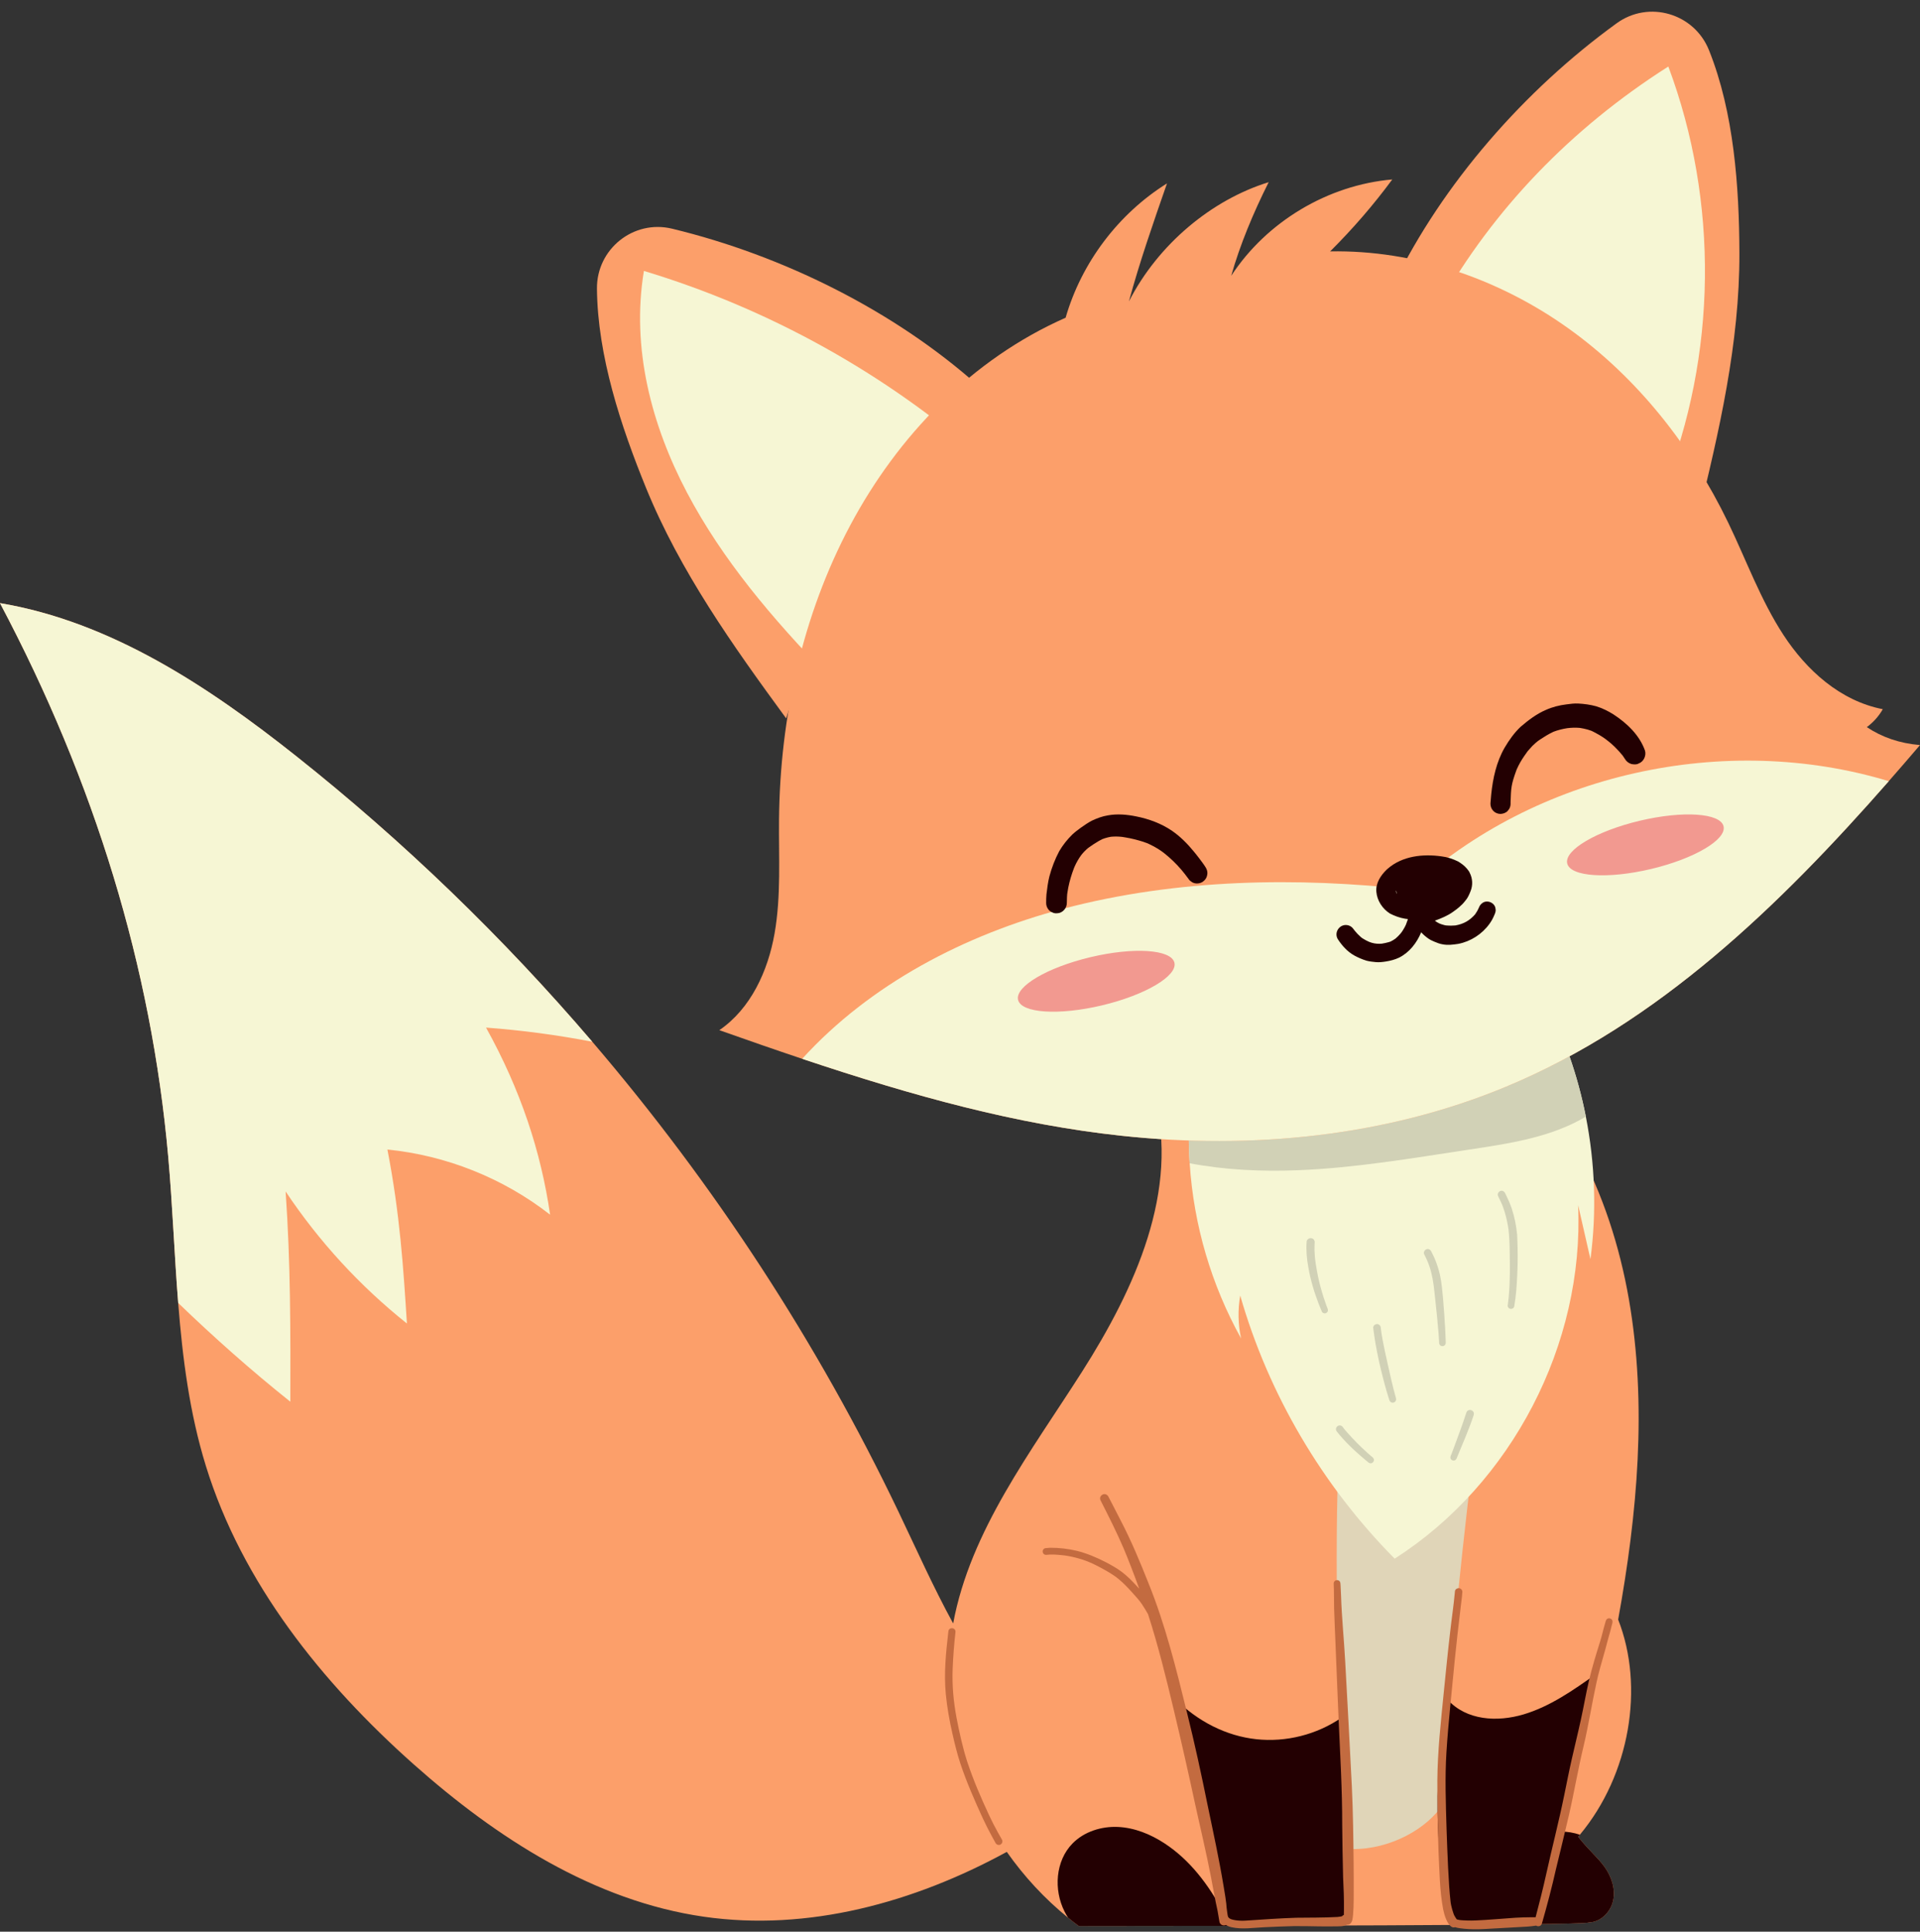 <?xml version="1.0" encoding="UTF-8"?>
<!DOCTYPE svg PUBLIC '-//W3C//DTD SVG 1.0//EN'
          'http://www.w3.org/TR/2001/REC-SVG-20010904/DTD/svg10.dtd'>
<svg height="2673.4" preserveAspectRatio="xMidYMid meet" version="1.0" viewBox="171.6 156.9 2656.8 2673.4" width="2656.8" xmlns="http://www.w3.org/2000/svg" xmlns:xlink="http://www.w3.org/1999/xlink" zoomAndPan="magnify"
><rect x="171.6" y="156.9" width="2656.8" height="2673.4" fill="#333333" stroke="none"/><g
  ><g
    ><g id="change1_1"
      ><path d="M2410.73,2398.29c26.57-146.29,40.32-296.99,14.81-443.48c-25.5-146.48-93.41-289.34-214.07-376.54 c-129.49,25.67-258.99,51.34-442.95,94.56c36,130.87-26.63,267.78-99.52,382.28c-70.58,110.89-154.65,219.93-178.45,348.59 c-27.49-50.21-51-103.06-75.71-154.73c-111.93-234.1-255-453.19-423.67-650.36c-123.49-144.36-260.73-276.96-409.52-395.11 c-121.83-96.73-256.67-186.12-410.07-211.92c131.29,247.85,209.45,504.28,232.76,765.73c6,67.28,8.48,135.31,13.81,202.77 c6.04,76.51,15.71,152.32,38.3,225.52c50.07,162.29,160.6,300.06,287.49,412.96c114.64,102,249.79,189.14,401.66,211.01 c144.02,20.74,290.68-19.61,419.16-89.75c23.93,34.11,52.52,64.99,84.84,91.16c4.82,3.91,9.73,7.71,14.7,11.4 c0,0,91.84,0,209.25-0.23c133.48-0.27,300.03-0.83,402.29-2.03c57.34-0.68,94.46-1.55,94.21-2.68 c16.39-0.22,30.42-14.45,33.76-30.49c3.35-16.04-2.36-32.93-11.88-46.27c-9.52-13.33-22.55-23.7-36.57-41.75 c0.81-0.95,1.61-1.89,2.39-2.85C2427.08,2612.87,2447.33,2491.49,2410.73,2398.29z" fill="#fc9f6a"
      /></g
      ><g id="change2_1"
      ><path d="M2208.96,2184.69c-19.27,157.76-34.09,316.06-44.43,474.65c-25.87,34.3-79.19,60.25-131.22,56.22 c-8.26-162.84-14.66-331.67-11.01-496.92C2088.1,2194.66,2156.87,2178.86,2208.96,2184.69z" fill="#e0d5b8"
      /></g
      ><g id="change3_1"
      ><path d="M2372.39,1899.53c-5.68-24.92-11.38-49.83-17.06-74.75c8.56,192.2-91.79,385.6-253.86,489.26 c-99.87-100.91-174.57-227.34-213.71-364.13c-3.47,19.63-3.06,39.93,1.22,59.4c-40.8-73.56-65.52-155.91-71.17-242.49 c-2.15-32.87-1.55-66.36,1.97-100.21c172.32-20.13,342.14-61.6,488.69-128.44c26.99,51.52,46.3,106.98,57.54,164.04 C2378.77,1767.08,2381.1,1834,2372.39,1899.53z M844.17,1579.05c49.33,3.66,98.44,10.2,147,19.57 c-123.49-144.36-260.73-276.96-409.52-395.11c-121.83-96.73-256.67-186.12-410.07-211.92 c131.29,247.85,209.45,504.28,232.76,765.73c6,67.28,8.48,135.31,13.81,202.77c48.55,46.84,100.71,93.26,155.22,136.74 c0.2-96.14,0.41-192.28-6.56-290.99c46.07,69.09,102.91,130.98,167.85,182.74c-4.81-75.67-9.62-151.35-26.98-240.75 c81.53,8.06,160.59,39.73,225.14,90.17C920.1,1750.7,892.16,1665.63,844.17,1579.05z" fill="#f6f6d4"
      /></g
      ><g id="change4_1"
      ><path d="M2366,1702.22c-48.02,28.86-106.5,37.39-162.5,45.82c-78.21,11.78-156.4,25.23-235.42,28.39 c-50.2,2.01-101.02-0.28-150.28-9.6c-2.15-32.87-1.55-66.36,1.97-100.21c172.32-20.13,342.14-61.6,488.69-128.44 C2335.44,1589.7,2354.76,1645.16,2366,1702.22z M2270.93,1865.72c-1.17-12.27-3.54-24.44-7.4-36.15 c-1.94-5.58-4.18-11.06-6.79-16.37c-1.4-2.3-2.08-5.51-4.19-7.2c-4.39-3.56-10.55,1.85-7.68,6.74c4.32,8.99,5.63,11.54,8.48,20.27 c2.55,8.08,4.27,16.38,5.57,24.74c1.26,10.52,1.58,21.11,1.72,31.69c0.22,10.22,0.38,20.45,0.21,30.67 c-0.18,11.08-0.63,22.17-1.71,33.2c-0.44,4.32-0.74,6.64-0.98,8.27c-0.04,0.21-0.08,0.54-0.13,0.86c-0.17,0.65-0.27,1.31-0.1,1.97 c0.03,0.61,0.21,1.19,0.55,1.72c1.92,3.45,7.46,2.78,8.43-1.1c1.26-7.24,2.12-14.55,2.8-21.87 C2271.83,1917.42,2272.26,1891.51,2270.93,1865.72z M2171.51,2017.73c-1.72,3.16-6.89,2.88-8.08-0.54 c-0.68-1.45-0.34-3.17-0.54-4.74c-0.19-3.49-0.44-6.97-0.71-10.46c-1.06-13.36-2.43-26.69-3.86-40.01 c-3-26.82-3.53-45.25-15.69-68.58c-2.88-4.91,3.3-10.36,7.72-6.77c1.2,0.73,1.65,2.13,2.3,3.31c1.26,2.39,2.43,4.83,3.54,7.29 c3.39,7.66,6,15.68,7.91,23.83c2.36,10.96,3.29,22.17,4.36,33.31c1.13,14.13,2.19,28.26,2.97,42.41 c0.28,5.22,0.53,10.44,0.66,15.66C2172.04,2014.2,2172.48,2016.13,2171.51,2017.73z M2101.16,2097.48 c-3.49,1.87-6.73-0.48-7.42-4.07c-1.15-3.48-2.21-6.98-3.24-10.49c-8.25-28.91-15.08-58.5-18.74-88.36 c-0.1-4.55,5.8-6.96,8.93-3.7c0.97,0.97,1.54,2.32,1.53,3.7c0.71,5.82,0.56,4.51,1.26,9.18c2.63,15.46,6,30.79,9.53,46.07 c2.2,10.07,4.5,20.12,7.02,30.11c0.85,3.34,1.73,6.67,2.68,9.98C2103.78,2092.66,2104.05,2095.74,2101.16,2097.48z M2006.94,1973.97c-1.87,1.08-4.54,0.69-5.78-1.15c-0.41-0.44-0.67-0.98-0.82-1.57c0.74,1.78,0.15,0.35-0.22-0.53 c-1.27-3.06-2.53-6.13-3.73-9.23c-6.37-16.35-11.37-33.25-14.35-50.55c-2.11-11.53-3.29-23.27-2.41-34.98 c-0.03-6.01,8.52-7.75,10.7-2.15c0.84,1.54,0.32,3.35,0.3,5.02c-0.13,2.66-0.14,5.33-0.13,7.99c0.45,14.29,2.18,22.02,4.97,37.01 c2.08,9.8,4.71,19.49,7.79,29.02c1.25,3.83,2.55,7.63,3.94,11.41C2008.4,1967.59,2010.92,1971.45,2006.94,1973.97z M2210.9,2115 c-6.02,18.95-16.56,42.65-22.48,57.27c-0.9,1.9-1.22,4.26-3.17,5.4c-2.55,1.61-6.44-0.19-6.62-3.25 c-0.34-2.15,1.21-4.11,1.79-6.12c1.1-2.83,2.15-5.67,3.22-8.51c5.84-15.81,11.82-31.58,16.92-47.64 C2202.63,2105.39,2212.6,2108.16,2210.9,2115z M2072.76,2177.45c0.04,2.44-2.13,4.62-4.57,4.57c-1.31,0.03-2.5-0.6-3.42-1.49 c-1.49-1.19-2.98-2.4-4.45-3.62c-14.17-12.01-27.94-24.8-39.4-39.46c-2.38-3.89,1.53-8.95,5.88-7.65 c1.83,0.42,2.91,1.99,3.87,3.47c1.23,1.59,1.89,2.42,4.9,5.84c8.92,10.15,18.42,19.79,28.52,28.77c1.68,1.5,3.39,2.99,5.11,4.45 C2070.87,2173.7,2072.81,2175.05,2072.76,2177.45z" fill="#d1d1b6"
      /></g
      ><g id="change1_2"
      ><path d="M2100.18,549.97c67.66-138.79,180.43-268.05,308.51-360.89c44.42-32.2,107.24-13.78,127.67,37.14 c34.74,86.55,41.84,189.72,42.13,280.9c0.4,124.76-28.13,247.63-57.99,368.76C2407.32,737.61,2260.26,630.95,2100.18,549.97z M1524.18,689.8c-115.37-102.62-268.83-179.27-422.6-216.4c-53.33-12.88-104.42,28.05-103.95,82.91 c0.8,93.26,33.48,191.37,67.9,275.81c47.09,115.53,120.21,218.31,193.91,318.98C1311.51,980.17,1406.94,825.58,1524.18,689.8z" fill="#fc9f6a"
      /></g
      ><g id="change3_2"
      ><path d="M2163.74,577.8c74.12-130.67,180.95-242.62,316.41-328.85c69.93,186.8,67.39,399.68-6.98,584.76 C2377.67,734.5,2270.54,646.49,2163.74,577.8z M1533.19,793.58c-135.7-119.59-297.4-209.53-470.58-261.72 c-17.73,106.92,10.57,213.7,59.64,306.8s118.03,174.13,194.56,253.27C1409.15,1003.15,1489.91,902.34,1533.19,793.58z" fill="#f6f6d4"
      /></g
      ><g id="change1_3"
      ><path d="M2828.42,1188.01c-14.27,16.72-28.67,33.4-43.23,50c-150.99,172.15-318.91,335.05-529.27,422.69 c-166.94,69.55-352.73,87.31-532.54,68.02c-144.97-15.56-286.47-54.45-441.77-106.46c-37.33-12.5-75.46-25.77-114.63-39.64 c43.56-29.83,67.33-81.93,76.45-133.94c9.11-52.01,5.64-105.28,6.16-158.08c1.4-140.63,32.22-282,98.25-406.17 c66.04-124.18,168.25-230.41,298.31-287.82c22.01-76.27,72.97-143.82,140.29-185.9c-19,54.54-37.98,109.09-52.73,163.41 c40.51-79.32,114.62-140.75,193.43-165.1c-21.48,42.77-39.87,87.09-51.85,129.57c49.04-74.97,133.6-125.58,222.87-133.34 c-25.65,34.82-53.96,67.67-85.96,99.56c117.28-2.17,233.76,38.12,329.24,106.25c95.48,68.14,170.37,163.17,221.39,268.8 c25.22,52.22,45,107.4,76.72,155.93c31.73,48.54,78.35,91.11,137.38,102.6c-5.54,9.71-13.14,18.23-22.14,24.83 C2775.66,1177.12,2800.07,1185.7,2828.42,1188.01z" fill="#fc9f6a"
      /></g
      ><g id="change3_3"
      ><path d="M2785.19,1238.01c-150.99,172.15-318.91,335.05-529.27,422.69c-166.94,69.55-352.73,87.31-532.54,68.02 c-144.97-15.56-286.47-54.45-441.77-106.46c94.07-103.47,225.18-171.77,361.3-207.72c158.78-41.93,325.31-43.62,479.39-26.64 C2296.46,1226.8,2558.76,1169.5,2785.19,1238.01z" fill="#f6f6d4"
      /></g
      ><g id="change5_1"
      ><path d="M2028.09,2533.95c7.67,89.26,9.45,184.44,11.22,279.59c-47.34,5.57-93.95,8.46-140.47,7.42 c-10.33-0.46-22.42-1.11-29.79-9.01c-0.36-0.38-0.69-0.77-1.01-1.18c1.9,3.78,3.75,7.57,5.53,11.39 c-117.41,0.23-209.25,0.23-209.25,0.23c-4.98-3.69-9.88-7.49-14.7-11.4c-1.77-2.73-3.41-5.57-4.89-8.49 c-15.37-30.15-12.7-70.28,11.04-94.39c16.12-16.38,39.96-23.86,62.9-22.79s45.01,10.05,64.23,22.62 c35.1,22.95,60.98,57.19,80.82,94.47c-1.56-4.85-2.14-10.18-2.64-15.27c-9.45-95.46-31.04-189.71-64.07-279.77 c32.19,32.27,71.63,52.02,112.9,56.51S1993.92,2557.53,2028.09,2533.95z M2355.38,2698.93c0.81-0.95,1.61-1.89,2.39-2.85 c-8.53-2.88-17.54-4.41-26.5-4.38c17.84-72.22,33.83-144.84,48.23-217.56c-31.12,22.04-62.97,44.44-99.51,55.36 c-36.54,10.92-79.26,8.53-105.31-20.44c-19.41,100.55-18.88,204.9,3.25,306.68c31.96,4.88,64.54,5.56,96.8,2.53 c0.36,0.62,0.73,1.24,1.12,1.85c57.34-0.68,94.46-1.55,94.21-2.68c16.39-0.22,30.42-14.45,33.76-30.49 c3.35-16.04-2.36-32.93-11.88-46.27C2382.42,2727.35,2369.39,2716.98,2355.38,2698.93z M2447.86,1195.68 c-7.62-21.44-24.82-37.76-43.5-49.99c-7.48-4.73-15.49-8.7-23.96-11.31c-8.18-2.24-16.68-3.41-25.15-3.84 c-5.35-0.22-10.68,0.43-15.96,1.18c-9.78,1.19-19.44,3.58-28.44,7.62c-13.02,5.55-24.45,14.28-35.13,23.44 c-8.83,8.37-15.93,18.44-22.1,28.89c-11.33,19.69-16.26,42.28-18.54,64.68c-0.4,3.55-0.62,7.11-0.9,10.67 c-0.1,0.67-0.15,1.33-0.16,1.99c0,0.03,0,0.05-0.01,0.08c0-0.02,0-0.04,0.01-0.05c-0.11,7.65,5.68,14.24,13.91,14.31 c3.69-0.25,7.26-1.33,9.86-4.08c0.73-0.94,1.45-1.88,2.18-2.82c1.7-2.78,2.05-5.97,1.88-9.17c0.71-19.89,0.63-24.07,8.18-44.72 c0.24-0.58,0.39-0.94,0.47-1.14c2.81-6.34,6.27-12.38,10.2-18.1c6.62-9.21,2.47-4.29,11.25-13.98c7.87-7.39,6.38-6.22,19.47-14.49 c3.23-1.91,6.54-3.71,9.95-5.28c6.2-2.33,12.67-3.93,19.22-4.94c5.4-0.61,10.84-0.9,16.26-0.41c0.41,0.04,0.83,0.08,1.24,0.13 c1.65,0.27,3.3,0.55,4.93,0.91c3.65,0.74,7.24,1.77,10.73,3.07c0.96,0.44,1.91,0.9,2.85,1.38c11.96,6.12,16.67,10.02,19.53,12.25 c1.12,0.97,7.07,5.1,15.79,14.74c0.08,0.09,0.16,0.19,0.24,0.28c0.1,0.12,0.2,0.24,0.3,0.36c-0.02-0.03-0.05-0.06-0.07-0.09 c1.5,1.78,3.08,3.5,4.56,5.31c0.89,1.27,1.69,2.61,2.6,3.86c0.16,0.24,0.35,0.54,0.6,0.92c1.98,3.38,5.28,5.94,9.06,6.97 c3.31,0.56,6.86,1,9.88-0.77C2446.03,1211.11,2449.9,1202.69,2447.86,1195.68z M1647.81,1406.63c0.4-14.77,0.22-10.13,2.05-21.54 c1.82-9.06,4.48-17.95,7.79-26.57c0.28-0.7,0.57-1.4,0.85-2.1c2.54-5.72,5.62-11.18,9.33-16.22c2.87-3.63,6.11-6.93,9.67-9.89 c4.68-3.43,9.6-6.55,14.58-9.52c1.55-0.89,3.13-1.72,4.73-2.51c1.2-0.46,2.41-0.89,3.64-1.29c2.71-0.86,5.46-1.53,8.26-2.03 c5.02-0.49,10.1-0.44,15.11,0.11c0.17,0.02,0.34,0.04,0.51,0.06c1.62,0.26,3.24,0.53,4.87,0.79c8.14,1.34,16.15,3.41,24.02,5.87 c2.12,0.67,4.21,1.43,6.28,2.25c0.72,0.33,1.44,0.66,2.15,1c9.94,4.61,16.3,9.11,20.45,12.27c8.74,6.9,16.84,14.67,24.09,23.13 c7.21,8.72,2.67,3.28,9.65,12.32c0.91,1.53,2.05,2.82,3.54,3.77c4.24,3.81,11.07,3.94,15.87,1.12c4.58-2.99,6.81-6.83,7.08-12.34 c0.11-5.7-3.85-10.15-6.9-14.58c-3.02-4.18-6.17-8.27-9.39-12.3c-0.5-0.61-0.99-1.22-1.5-1.82l0.47,0.61 c-0.44-0.57-0.89-1.14-1.35-1.7c-8.81-10.79-18.67-20.77-30.14-28.72c-14.85-10.17-32.01-16.49-49.59-20.01 c-12.84-2.61-26.09-3.84-39.07-1.49c-7.87,1.23-15.49,4.08-22.65,7.5c-5.23,2.74-10.06,6.15-14.9,9.53 c-4.1,2.95-8.29,6.14-11.99,9.58c-6.94,6.83-13.06,14.56-18,22.96c-5.84,10.97-10.33,22.71-13.57,34.71 c-2.09,8.19-3.13,16.61-4.12,24.99c-0.41,4.01-0.38,8.05-0.42,12.07c-0.04,5.52,3.47,11.26,8.79,13.06 c2.86,1.65,6.18,1.26,9.31,0.72C1643.35,1418.8,1647.88,1412.88,1647.81,1406.63z M2167.89,1463.82 c-3.91-0.61-7.62-2.02-11.25-3.58c-2.89-1.19-5.73-2.5-8.32-4.26c-3.74-2.56-7.14-5.53-10.18-8.82 c-6.01,14.71-16.29,27.84-30.51,35.05c-5.75,2.71-11.92,4.36-18.19,5.34c-4.78,0.77-9.63,1.33-14.47,0.83 c-4.11-0.4-8.24-0.85-12.25-1.87c-5.93-1.78-11.66-4.27-17.09-7.23c-9.57-5.31-17.01-13.65-22.92-22.74 c-5.77-9.99,3.51-22.03,14.6-19c2.19,0.6,4.19,1.81,5.78,3.43c-0.01-0.01-0.02-0.02-0.03-0.03c0.01,0.02,0.03,0.03,0.04,0.05 c0.61,0.62,1.15,1.29,1.62,2.02c0.01,0.01,0.02,0.02,0.03,0.03c0.46,0.59,0.92,1.19,1.37,1.8c2.45,3.09,5.21,5.9,8.14,8.53 c1.58,1.23,0.75,1.22,8.19,5.27c4.98,2.64,9.48,3.88,14.33,4.29c2.27,0.18,4.56,0.17,6.83-0.04c3.26-0.52,6.5-1.2,9.68-2.11 c0.85-0.23,1.69-0.51,2.52-0.81c2.39-1.16,4.65-2.57,6.82-4.11c2.41-2.05,4.66-4.3,6.72-6.7c0.5-0.62,2.38-2.44,6.1-9.28 c0.57-1.08,1.11-2.18,1.61-3.3c0.83-2.04,1.59-4.1,2.25-6.2c0.16-0.5,0.3-1.01,0.45-1.51c-1.31-0.11-2.62-0.27-3.94-0.52 c-7.23-1.21-14.28-3.75-20.79-7.1c-10.36-6.47-17.88-17.88-18.88-30.14c-1.13-11.98,6.08-22.79,14.35-30.79 c0.46-0.43,0.94-0.84,1.42-1.23c-0.04,0.03-0.07,0.06-0.11,0.09c20.19-17.66,48.73-20.79,74.42-17.12 c7.89,0.91,15.57,3.45,22.7,6.91c4.45,2.59,8.95,5.88,12.33,9.87c-0.16-0.2-0.32-0.41-0.47-0.61c0.17,0.22,0.34,0.44,0.51,0.65 c0.31,0.37,0.61,0.75,0.91,1.14c1.23,1.53,2.44,3.09,3.18,4.91c3.94,7.74,4.4,16.91,1.22,24.99c-1.88,4.78-4.05,9.92-7.32,13.46 c-1.3,1.67-2.64,3.31-4.12,4.82c-6.42,6.38-11.32,9.42-12.7,10.46c-7.64,5.57-16.52,9.13-25.32,12.41 c0.26,0.23,0.54,0.46,0.81,0.68c1.64,1.17,3.36,2.24,5.2,3.08c-0.16-0.07-0.31-0.13-0.47-0.2c0.49,0.22,0.99,0.44,1.48,0.66 c2.09,0.79,4.23,1.46,6.4,1.98c0.47,0.12,0.95,0.21,1.43,0.3c0.91,0.09,1.82,0.19,2.73,0.3c-0.47-0.06-0.94-0.13-1.41-0.19 c2.1,0.21,4.2,0.28,6.31,0.27c1.94-0.03,3.88-0.11,5.81-0.27c11.8-2.11,19.88-6.96,27.24-15.28c4.56-6.53,4.71-8.59,6.19-11.27 c1.03-2.03,2.7-3.66,4.63-4.95c6.77-4.25,17.04,0.48,17.53,8.61c0.76,3.08-0.58,6.05-1.81,8.86c-1.75,4.14-3.85,8.15-6.55,11.76 c-10.23,14.27-26.07,24.5-43.34,27.79C2182.23,1464.26,2175.01,1465.24,2167.89,1463.82z M2104.62,1394.23 c-0.51-1.59-0.87-3.21-1.12-4.88c-0.02,0.03-0.04,0.06-0.05,0.09c-0.03,0.13-0.06,0.27-0.09,0.4c-0.01,0.12-0.02,0.23-0.03,0.35 c-0.01,0.33,0,0.65,0.01,0.98c0.14,0.53,0.31,1.05,0.49,1.57C2104.09,1393.24,2104.35,1393.73,2104.62,1394.23z" fill="#230002"
      /></g
      ><g id="change6_1"
      ><path d="M2042.9,2814.12c-0.78,2.69-2.1,5.44-5.02,6.23c-0.79,0.25-1.59,0.3-2.35,0.19c-0.83,0.47-1.7,0.86-2.57,1.14 c-3.25,1.17-6.76,1.12-10.17,1.2c-8.41,0.28-16.84,0.02-25.25,0.05c-11.69-0.13-23.38-0.51-35.07-0.38 c-13.87,0.35-27.74,0.87-41.6,1.56c-14.91,0.64-30.07,3.24-44.84,0.04c-2.84-0.6-5.64-1.64-8.11-3.18 c-0.34,0.17-0.7,0.31-1.08,0.41c-2.36,0.66-5.24-0.17-6.62-2.26c-1.2-1.21-1.24-2.96-1.54-4.55c-0.79-4.46-1.49-8.94-2.31-13.39 c-3.65-15.97-6.19-32.19-9.41-48.26c-6.22-32.02-13.8-63.76-20.81-95.62c-9.72-45.04-19.83-90-30.54-134.82 c-10.57-44.18-21.42-88.35-35.4-131.59c-2.67-4.91-5.66-9.65-8.77-14.29c-2.79-4.3-8.22-10.37-14.02-16.71 c-5.56-6.14-11.27-12.17-17.68-17.44c-8.08-7.34-31.17-19.72-41.17-23.73c-12.28-5.22-27.85-8.72-37.33-9.52 c-7.37-0.76-14.83-1.37-22.21-0.44c-4.09,0.08-6.23-5.18-3.31-7.99c0.87-0.86,2.07-1.38,3.31-1.37c1.87-0.2,3.75-0.4,5.64-0.46 c12.52-0.12,25.09,1.46,37.28,4.3c13.88,3.54,27.15,9.13,39.85,15.69c7.65,4.02,15.25,8.23,22.16,13.44 c7.78,5.86,14.57,12.87,21.12,20.06c0.98,1.04,1.96,2.09,2.93,3.15c-7.55-20.78-15.84-42.24-21.54-55.68 c-9.66-22.51-20.72-44.38-31.79-66.21c-3.32-5.82,3.86-11.7,8.82-7.74c0.65,0.42,1.17,0.98,1.55,1.68 c1.85,3.56,3.71,7.12,5.57,10.68c3.75,7.16,7.43,14.35,11.07,21.57c15.95,30.57,27.49,58.93,38.85,87.35 c23.62,58.14,38.63,119.22,53.61,180.02c10.58,42.48,19.85,85.27,28.53,128.18c7.81,37.36,15.93,74.67,22.15,112.33 c1.41,7.9,3.52,21.68,3.59,23.51c0.51,6,0.23,4.07,1.13,10.79c0.25,1.68,0.49,3.37,0.74,5.05c0.02,0.17,0.05,0.35,0.08,0.52 c0.18,0.69,0.37,1.38,0.6,2.05c0.03,0.06,0.08,0.16,0.16,0.32c0.08,0.14,0.16,0.27,0.22,0.37c0.46,0.51,0.98,0.97,1.5,1.41 c1.91,1.84,11.9,3.96,22.47,3.17c23.35-1.52,46.69-3.25,70.07-3.98c18.99-0.22,37.99-0.03,56.96-1.07 c1.17-0.06,0.68-0.05,4.22-0.55c-0.1,0.01-0.19,0.02-0.27,0.03c0.75-0.1,1.5-0.24,2.29-0.47c0.48-0.56,1.03-1.05,1.69-1.43 c0.29-0.17,0.59-0.31,0.89-0.43c0.06-2.17,0.05-4.71,0.11-7.29c0.18-14.98-0.41-29.94-1.17-44.9 c-0.54-24.11-1.06-48.23-1.25-72.35c0.1-48.27-2.77-96.46-4.91-144.66c-1.66-36.49-2.91-73-4.5-109.5 c-0.56-15.17-1.38-30.34-1.78-45.51c-0.3-11.52-0.02-23.05-0.56-34.56c-0.05-4.17,5.12-6.06,7.92-3.28 c1.71,1.63,1.33,4.07,1.58,6.23c0.31,4.71,0.48,9.42,0.67,14.14c0.95,30.29,4.1,60.46,5.73,90.72 c3.25,57.8,6.3,115.62,9.22,173.44c1.68,35.39,2.08,70.81,2.44,106.23c0.15,12.97,0.14,25.94,0.13,38.91 C2044.89,2788.31,2044.63,2805.71,2042.9,2814.12z M1557.19,2701.29c-1.65-2.88-3.31-5.76-4.93-8.66 c-4.29-7.63-8.17-15.47-11.93-23.37c-11.86-25.7-21.21-46.91-30.47-74.68c-6.34-19.81-10.75-40.2-14.7-60.6 c-3.99-21.85-6.23-42.86-5.33-67.69c0.72-17.09,2.04-34.17,3.95-51.17c-0.14-6.43-9.67-6.63-9.91,0 c-3.31,28.62-6.31,57.56-3.5,86.36c1.78,18.62,5.1,37.05,9.26,55.28c3.14,13.8,6.52,27.58,10.95,41.03 c8.59,25.73,19.54,50.61,30.81,75.26c4.09,8.73,8.41,17.36,13.03,25.82c1.35,2.47,2.73,4.93,4.09,7.39 c0.62,1.05,1.07,2.28,2.15,2.94c1.48,1.33,3.87,1.38,5.55,0.39c1.52-0.92,2.44-2.54,2.48-4.32 C1558.75,2703.76,1557.9,2702.54,1557.19,2701.29z M2402.91,2400.62c-0.2-3.25-4.34-5.2-7.06-3.47c-2.61,1.59-2.58,4.96-3.54,7.56 c-2.42,7.81-3.94,15.85-6.46,23.63c-5.62,18.09-11.25,36.19-15.56,54.65c-4.16,17.69-7.12,35.63-11.06,53.37 c-3.84,17.94-8.35,35.72-12.36,53.62c-3.9,17.03-7.25,34.18-10.75,51.3c-7.46,36.69-16.94,72.94-24.99,109.5 c-4.4,19.96-9.46,39.77-14.64,59.54c-0.24-0.03-0.49-0.06-0.73-0.06c-1.99,0.06-3.99-0.01-5.98,0.04 c-7.03,0.02-14.05,0.25-21.06,0.66c-18.46,1.18-36.88,3.01-55.36,3.77c-6.78,0.38-17.33-0.06-21.24-0.49 c-0.07-0.01-0.16-0.02-0.26-0.04c-1.48-0.25-2.97-0.52-4.41-0.96c-0.09-0.1-0.17-0.2-0.26-0.3c-0.61-0.87-1.16-1.78-1.78-2.65 c0.08,0.1,0.15,0.2,0.23,0.29c-0.24-0.37-0.47-0.74-0.7-1.12c-2.56-3.41-5.7-16.51-6.03-19.89c-3.03-26-4.47-69.04-5.61-101.15 c-1.05-35.55-2.4-71.14-0.16-106.67c2.67-42.27,7.5-84.38,11.41-126.54c2.39-24.11,5.17-48.17,8.08-72.22 c0.63-5.59,1.41-11.16,2-16.75c0.21-2.09,0.36-4.18,0.51-6.28c0.03-0.71-0.12-1.37-0.44-1.99c-1.96-4.98-9.88-3.73-9.88,1.99 c-1.65,18.53-4.52,36.94-6.56,55.44c-3.3,28.09-6.02,56.24-8.9,84.37c-4.01,40.32-8.49,80.67-8.83,121.23 c-0.05,32.88,0.58,65.78,1.63,98.64c1.4,26.69,1.44,53.65,6.47,79.98c1.61,7.83,5.56,20.77,12.09,24.17 c1.38,0.69,2.93,0.71,4.35,0.25c3.82,1.2,7.88,1.67,11.87,2.07c9.36,0.97,18.78,0.98,28.17,0.49c20.07-1.11,40.15-2.16,60.22-3.38 c3.56-0.28,7.12-0.65,10.65-1.19c0.42-0.01,0.83-0.06,1.22-0.16c2.71,1.72,6.99,0.94,8.05-2.96 c7.19-24.96,13.78-50.08,19.48-75.42c5.89-24.47,11.95-48.91,17.64-73.43c7.49-32.41,12.95-65.25,20.77-97.59 c6.82-28.95,11.31-58.38,17.72-87.41c2.83-13.32,6.77-26.37,10.41-39.49c2.87-9.57,5.05-19.34,7.96-28.9 c0.96-3.15,1.62-6.38,2.46-9.56C2402.04,2404.95,2403.18,2402.82,2402.91,2400.62z" fill="#c36b40"
      /></g
      ><g id="change7_1"
      ><path d="M2340.23,1351.9c-4.38-18.42,40.49-44.88,100.23-59.09s111.72-10.79,116.11,7.63s-40.49,44.88-100.23,59.09 S2344.62,1370.33,2340.23,1351.9z M1696.46,1548.29c59.74-14.21,104.62-40.67,100.23-59.09c-4.38-18.42-56.37-21.84-116.11-7.63 s-104.62,40.67-100.23,59.09S1636.72,1562.5,1696.46,1548.29z" fill="#f29990"
      /></g
    ></g
  ></g
></svg
>
